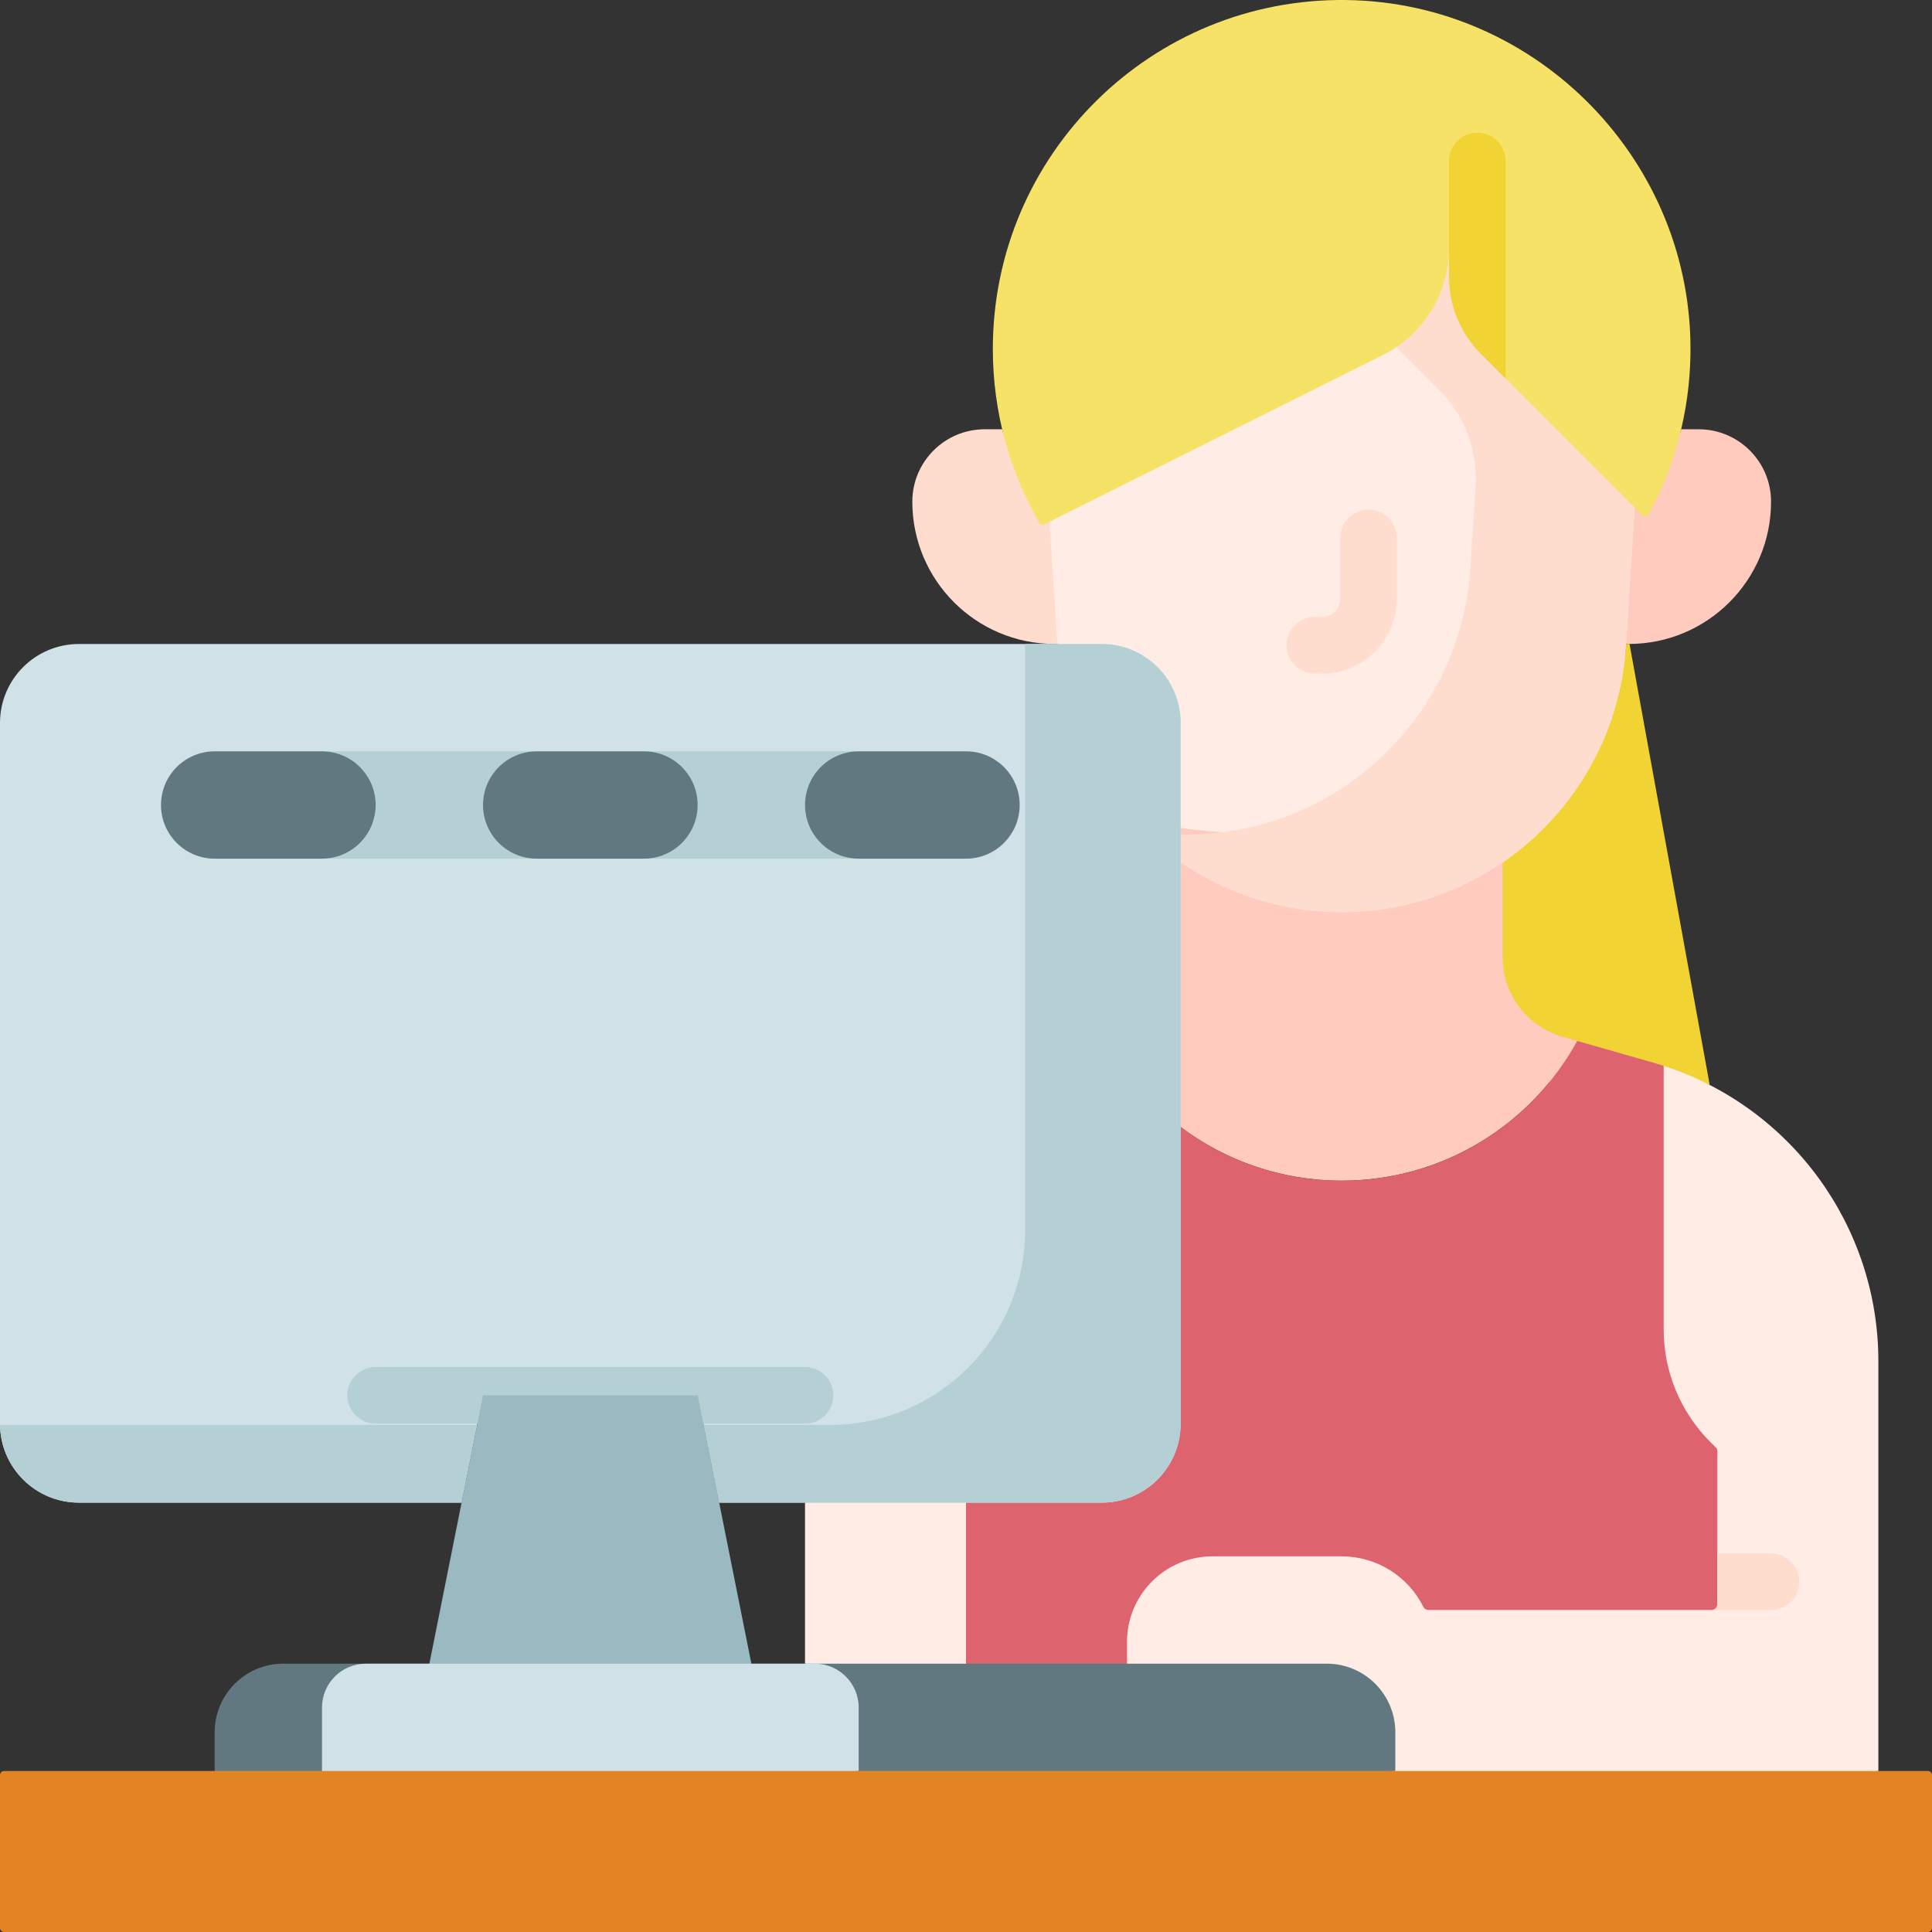 <svg width="72" height="72" viewBox="0 0 72 72" fill="none" xmlns="http://www.w3.org/2000/svg">
<rect x="0" y="0" width="72" height="72" fill="#333333" stroke="none"/>
<g clip-path="url(#clip0_508_4068)">
<path d="M30 55.999V61.999L38 63.649L36.903 53.822L30 55.999Z" fill="#FFECE4"/>
<path d="M63.304 15.998H62.654C62.373 17.186 59.375 17.195 59.375 17.195L60.599 23.998H60.7C63.629 23.998 66.002 21.625 66.002 18.696C66.002 17.206 64.794 15.998 63.304 15.998Z" fill="#FFCBBE"/>
<path d="M37.347 15.998H36.698C35.208 15.998 34 17.206 34 18.696C34 21.625 36.374 23.998 39.302 23.998H39.404L41.149 18.528C41.149 18.528 37.651 17.283 37.347 15.998Z" fill="#FFDDCE"/>
<path d="M53.473 40.432C53.473 40.432 63.052 40.092 63.716 40.432L60.727 23.998C60.718 23.998 60.709 23.998 60.7 23.998H60.598L60.594 24.06C60.379 27.433 56.603 28.213 54 30L53.473 40.432Z" fill="#F1D333"/>
<path d="M60.505 12.34C59.738 11.573 57.468 9.643 57.468 8.558L54.133 6.771C54.133 8.462 47.932 9.857 46.42 10.613L39.113 19.443L39.404 23.998L39.404 24L44 32.14C45.711 33.315 47.78 33.999 50.001 33.999C55.6 33.999 60.237 29.648 60.593 24.06L60.921 18.922L60.505 12.34Z" fill="#FFECE4"/>
<path d="M58.224 38.635C56.908 38.258 56.001 37.056 56.001 35.687V29.523C54.29 30.697 50.017 31.131 50.017 31.131C47.797 31.131 42.859 31.174 41.148 30L43.999 42.001C45.671 43.256 47.748 44 49.999 44C53.786 44 57.081 41.896 58.778 38.793L58.224 38.635Z" fill="#FFCBBE"/>
<path d="M62 39.721C61.87 39.679 61.74 39.639 61.608 39.601L58.779 38.793C57.081 41.896 53.786 44.001 50 44.001C47.749 44.001 45.671 43.257 44 42.001L36 56V64.997L67.861 62.008L62 39.721Z" fill="#DD636E"/>
<path d="M58.779 10.802C58.011 10.035 57.468 9.644 57.468 8.559L54 9.242C54 10.735 51 8.822 52.039 12.937L53.626 14.523C54.58 15.477 55.077 16.796 54.991 18.142L54.798 21.163C54.442 26.751 49.805 31.101 44.206 31.101C44.137 31.101 44.068 31.101 44 31.099V32.14L44 32.141C45.711 33.315 47.78 33.999 50.001 33.999C55.6 33.999 60.237 29.648 60.593 24.06L60.921 18.922L58.779 10.802Z" fill="#FFDDCE"/>
<path d="M49.269 25.104H49C48.417 25.104 47.945 24.631 47.945 24.049C47.945 23.466 48.417 22.994 49 22.994H49.269C49.642 22.994 49.945 22.691 49.945 22.318V20.049C49.945 19.466 50.418 18.994 51 18.994C51.583 18.994 52.055 19.466 52.055 20.049V22.318C52.055 23.854 50.805 25.104 49.269 25.104Z" fill="#FFDDCE"/>
<path d="M50.185 0.001C42.92 -0.1 37 5.759 37 13C37 15.358 37.628 17.569 38.725 19.475C38.766 19.546 38.855 19.572 38.928 19.536L51.533 13.233C53.045 12.477 54 10.932 54 9.242V10.305C54 11.39 54.431 12.431 55.199 13.198L61.197 19.197C61.272 19.272 61.4 19.254 61.45 19.16C62.407 17.386 62.964 15.363 62.998 13.213C63.114 6.058 57.34 0.101 50.185 0.001Z" fill="#F6E266"/>
<path d="M55.199 13.199L56.109 14.109V6.002C56.109 5.419 55.637 4.947 55.055 4.947C54.472 4.947 54 5.419 54 6.002V9.322C54 9.295 54.001 9.269 54.001 9.242V10.306C54.001 11.391 54.432 12.432 55.199 13.199Z" fill="#F1D333"/>
<path d="M62 39.721V49.544C62 51.117 62.625 52.625 63.737 53.738L63.958 53.958C63.985 53.985 64 54.022 64 54.06V59.788C64 59.905 63.905 60 63.787 60H53.236C53.155 60 53.08 59.954 53.044 59.882C52.468 58.729 51.289 58 50 58H45.187C43.427 58 42 59.427 42 61.187V62L52 68.534L70.001 66V50.728C70.001 45.699 66.755 41.262 62 39.721Z" fill="#FFECE4"/>
<path d="M66 57.891H64.001V59.788C64.001 59.899 63.916 59.99 63.809 60H66C66.582 60 67.055 59.528 67.055 58.945C67.055 58.363 66.582 57.891 66 57.891Z" fill="#FFDDCE"/>
<path d="M52 66L8 67.993V64.556C8 63.145 9.145 62 10.556 62H49.444C50.856 62 52 63.145 52 64.556L52 66Z" fill="#617881"/>
<path d="M41.059 24H2.941C1.317 24 0 25.317 0 26.941V53.059C0 54.683 1.317 56 2.941 56H17.2L18 52H26L26.8 56H41.059C42.683 56 44 54.683 44 53.059V26.941C44 25.317 42.683 24 41.059 24Z" fill="#D0E2E7"/>
<path d="M18 30C18 28.895 18.895 28 20 28H12C13.105 28 14 28.895 14 30C14 31.105 13.105 32 12 32H20C18.895 32 18 31.105 18 30Z" fill="#B4D0D5"/>
<path d="M30 30C30 28.895 30.895 28 32 28H24C25.105 28 26 28.895 26 30C26 31.105 25.105 32 24 32H32C30.895 32 30 31.105 30 30Z" fill="#B4D0D5"/>
<path d="M24 32H20C18.895 32 18 31.104 18 30C18 28.895 18.895 28 20 28H24C25.105 28 26 28.895 26 30C26 31.104 25.104 32 24 32Z" fill="#617881"/>
<path d="M12 32H8C6.895 32 6 31.104 6 30C6 28.895 6.896 28 8 28H12C13.104 28 14 28.895 14 30C14 31.104 13.104 32 12 32Z" fill="#617881"/>
<path d="M36 32H32C30.895 32 30 31.104 30 30C30 28.895 30.895 28 32 28H36C37.105 28 38 28.895 38 30C38 31.104 37.105 32 36 32Z" fill="#617881"/>
<path d="M41.057 24H38.203C38.203 24.015 38.203 24.029 38.203 24.044V45.833C38.203 49.848 34.949 53.102 30.933 53.102H26.219L26.798 56H41.057C42.681 56 43.998 54.683 43.998 53.059V26.941C43.998 25.317 42.682 24 41.057 24Z" fill="#B4D0D5"/>
<path d="M0 53.102C0.023 54.706 1.331 55.999 2.941 55.999H17.2L17.779 53.102H0Z" fill="#B4D0D5"/>
<path d="M29.999 53.055H14C13.418 53.055 12.945 52.583 12.945 52C12.945 51.417 13.418 50.945 14 50.945H29.999C30.582 50.945 31.054 51.417 31.054 52C31.054 52.583 30.582 53.055 29.999 53.055Z" fill="#B4D0D5"/>
<path d="M28.002 62L15.602 64L18.002 52H26.002L28.002 62Z" fill="#9BB9C1"/>
<path d="M32 66L12 67.061V63.635C12 62.732 12.732 62 13.634 62H30.366C31.268 62 32 62.732 32 63.635V66Z" fill="#D0E2E7"/>
<path d="M72 71.847C72 71.931 71.931 72 71.847 72H0.153C0.068 72 0 71.931 0 71.847V66.153C0 66.069 0.068 66 0.153 66H71.847C71.931 66 72 66.069 72 66.153V71.847H72Z" fill="#E28424"/>
</g>
<defs>
<clipPath id="clip0_508_4068">
<rect width="72" height="72" fill="white"/>
</clipPath>
</defs>
</svg>

